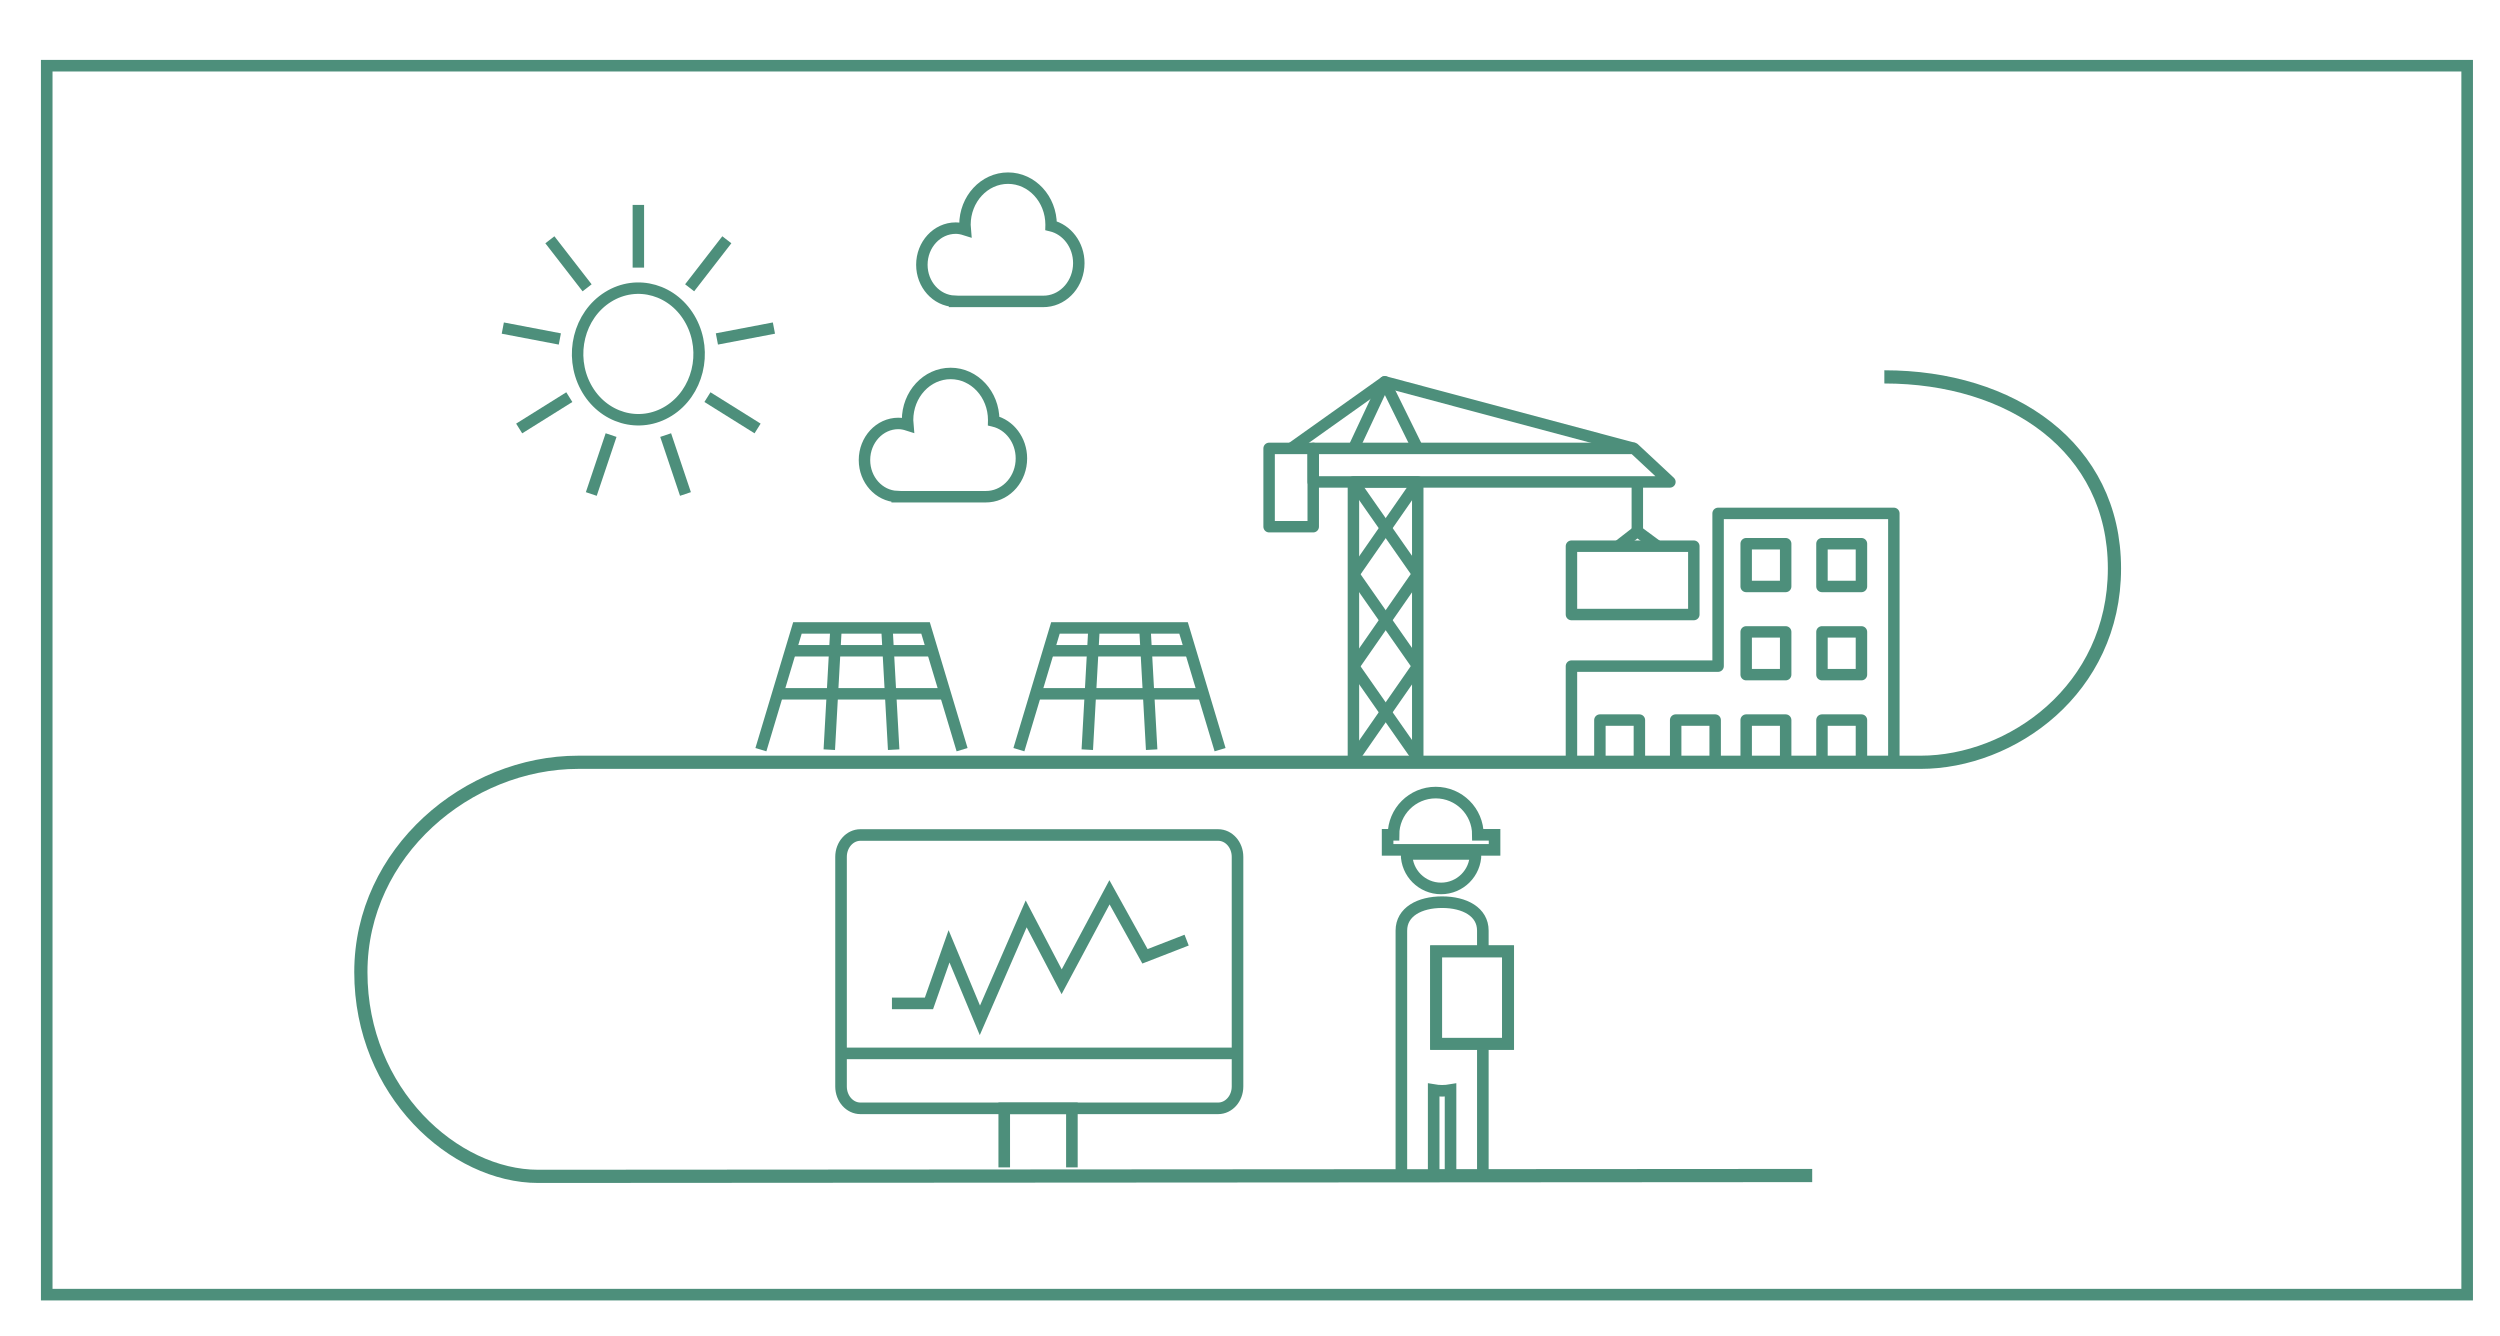 <?xml version="1.0" encoding="UTF-8" standalone="no"?>
<!-- Created with Inkscape (http://www.inkscape.org/) -->

<svg
   xmlns:dc="http://purl.org/dc/elements/1.1/"
   xmlns:cc="http://creativecommons.org/ns#"
   xmlns:rdf="http://www.w3.org/1999/02/22-rdf-syntax-ns#"
   xmlns:svg="http://www.w3.org/2000/svg"
   xmlns="http://www.w3.org/2000/svg"
   xmlns:sodipodi="http://sodipodi.sourceforge.net/DTD/sodipodi-0.dtd"
   xmlns:inkscape="http://www.inkscape.org/namespaces/inkscape"
   width="278.362"
   height="148.772"
   viewBox="0 0 73.65 39.362"
   version="1.1"
   id="svg2336"
   inkscape:version="0.92.4 (5da689c313, 2019-01-14)"
   sodipodi:docname="step-three.svg">
  <defs
     id="defs2330">
    <clipPath
       id="clipPath722"
       clipPathUnits="userSpaceOnUse">
      <path
         inkscape:connector-curvature="0"
         id="path720"
         d="M 0,595.276 H 841.89 V 0 H 0 Z" />
    </clipPath>
    <clipPath
       id="clipPath534"
       clipPathUnits="userSpaceOnUse">
      <path
         inkscape:connector-curvature="0"
         id="path532"
         d="M 0,595.276 H 841.89 V 0 H 0 Z" />
    </clipPath>
    <clipPath
       id="clipPath288"
       clipPathUnits="userSpaceOnUse">
      <path
         inkscape:connector-curvature="0"
         id="path286"
         d="M 0,595.276 H 841.89 V 0 H 0 Z" />
    </clipPath>
    <clipPath
       id="clipPath94"
       clipPathUnits="userSpaceOnUse">
      <path
         inkscape:connector-curvature="0"
         id="path92"
         d="M 0,595.276 H 841.89 V 0 H 0 Z" />
    </clipPath>
    <clipPath
       id="clipPath18"
       clipPathUnits="userSpaceOnUse">
      <path
         inkscape:connector-curvature="0"
         id="path16"
         d="M 0,595.276 H 841.89 V 0 H 0 Z" />
    </clipPath>
    <clipPath
       id="clipPath288-6"
       clipPathUnits="userSpaceOnUse">
      <path
         inkscape:connector-curvature="0"
         id="path286-1"
         d="M 0,595.276 H 841.89 V 0 H 0 Z" />
    </clipPath>
  </defs>
  <sodipodi:namedview
     id="base"
     pagecolor="#ffffff"
     bordercolor="#666666"
     borderopacity="1.0"
     inkscape:pageopacity="0.0"
     inkscape:pageshadow="2"
     inkscape:zoom="0.98994949"
     inkscape:cx="-240.86093"
     inkscape:cy="21.85807"
     inkscape:document-units="mm"
     inkscape:current-layer="layer1"
     showgrid="false"
     units="px"
     inkscape:window-width="1920"
     inkscape:window-height="1017"
     inkscape:window-x="-8"
     inkscape:window-y="-8"
     inkscape:window-maximized="1" />
  <g
     inkscape:label="Vrstva 1"
     inkscape:groupmode="layer"
     id="layer1"
     transform="translate(0,-257.637)">
    <g
       transform="matrix(0.353,0,0,-0.353,-195.023,407.762)"
       id="g5696">
      <path
         inkscape:connector-curvature="0"
         d="m 758.373,317.238 h -202 v 102.563 h 202 z"
         style="fill:none;stroke:#4d8f7b;stroke-width:0.967;stroke-linecap:butt;stroke-linejoin:miter;stroke-miterlimit:10;stroke-dasharray:none;stroke-opacity:1"
         id="path280" />
      <g
         id="g282">
        <g
           id="g284"
           clip-path="url(#clipPath288-6)">
          <g
             id="g290"
             transform="translate(709.733,393.831)">
            <path
               inkscape:connector-curvature="0"
               d="m 0,0 c 10.596,0 19.204,-5.865 19.204,-15.988 0,-10.122 -8.608,-16.176 -16.177,-16.176 h -112.034 c -9.208,0 -18.137,-7.48 -18.137,-17.518 0,-10.038 7.811,-17.039 14.8,-17.039 l 106.323,0.07"
               style="fill:none;stroke:#4d8f7b;stroke-width:1.102;stroke-linecap:butt;stroke-linejoin:miter;stroke-miterlimit:10;stroke-dasharray:none;stroke-opacity:1"
               id="path292" />
          </g>
          <g
             id="g294"
             transform="translate(637.506,362.719)">
            <path
               inkscape:connector-curvature="0"
               d="M 0,0 3.049,10.159 H 13.742 L 16.79,0"
               style="fill:none;stroke:#4d8f7b;stroke-width:0.956;stroke-linecap:butt;stroke-linejoin:miter;stroke-miterlimit:10;stroke-dasharray:none;stroke-opacity:1"
               id="path296" />
          </g>
          <g
             id="g298"
             transform="translate(640.002,370.974)">
            <path
               inkscape:connector-curvature="0"
               d="M 0,0 H 11.798"
               style="fill:none;stroke:#4d8f7b;stroke-width:0.956;stroke-linecap:butt;stroke-linejoin:miter;stroke-miterlimit:10;stroke-dasharray:none;stroke-opacity:1"
               id="path300" />
          </g>
          <g
             id="g302"
             transform="translate(638.925,367.381)">
            <path
               inkscape:connector-curvature="0"
               d="M 0,0 H 13.952"
               style="fill:none;stroke:#4d8f7b;stroke-width:0.956;stroke-linecap:butt;stroke-linejoin:miter;stroke-miterlimit:10;stroke-dasharray:none;stroke-opacity:1"
               id="path304" />
          </g>
          <g
             id="g306"
             transform="translate(648.024,372.878)">
            <path
               inkscape:connector-curvature="0"
               d="M 0,0 0.562,-10.159"
               style="fill:none;stroke:#4d8f7b;stroke-width:0.956;stroke-linecap:butt;stroke-linejoin:miter;stroke-miterlimit:10;stroke-dasharray:none;stroke-opacity:1"
               id="path308" />
          </g>
          <g
             id="g310"
             transform="translate(643.777,372.878)">
            <path
               inkscape:connector-curvature="0"
               d="M 0,0 -0.563,-10.159"
               style="fill:none;stroke:#4d8f7b;stroke-width:0.956;stroke-linecap:butt;stroke-linejoin:miter;stroke-miterlimit:10;stroke-dasharray:none;stroke-opacity:1"
               id="path312" />
          </g>
          <g
             id="g314"
             transform="translate(615.975,362.719)">
            <path
               inkscape:connector-curvature="0"
               d="M 0,0 3.048,10.159 H 13.741 L 16.79,0"
               style="fill:none;stroke:#4d8f7b;stroke-width:0.956;stroke-linecap:butt;stroke-linejoin:miter;stroke-miterlimit:10;stroke-dasharray:none;stroke-opacity:1"
               id="path316" />
          </g>
          <g
             id="g318"
             transform="translate(618.471,370.974)">
            <path
               inkscape:connector-curvature="0"
               d="M 0,0 H 11.798"
               style="fill:none;stroke:#4d8f7b;stroke-width:0.956;stroke-linecap:butt;stroke-linejoin:miter;stroke-miterlimit:10;stroke-dasharray:none;stroke-opacity:1"
               id="path320" />
          </g>
          <g
             id="g322"
             transform="translate(617.394,367.381)">
            <path
               inkscape:connector-curvature="0"
               d="M 0,0 H 13.952"
               style="fill:none;stroke:#4d8f7b;stroke-width:0.956;stroke-linecap:butt;stroke-linejoin:miter;stroke-miterlimit:10;stroke-dasharray:none;stroke-opacity:1"
               id="path324" />
          </g>
          <g
             id="g326"
             transform="translate(626.493,372.878)">
            <path
               inkscape:connector-curvature="0"
               d="M 0,0 0.562,-10.159"
               style="fill:none;stroke:#4d8f7b;stroke-width:0.956;stroke-linecap:butt;stroke-linejoin:miter;stroke-miterlimit:10;stroke-dasharray:none;stroke-opacity:1"
               id="path328" />
          </g>
          <g
             id="g330"
             transform="translate(622.245,372.878)">
            <path
               inkscape:connector-curvature="0"
               d="M 0,0 -0.562,-10.159"
               style="fill:none;stroke:#4d8f7b;stroke-width:0.956;stroke-linecap:butt;stroke-linejoin:miter;stroke-miterlimit:10;stroke-dasharray:none;stroke-opacity:1"
               id="path332" />
          </g>
          <g
             id="g334"
             transform="translate(598.363,405.273)">
            <path
               inkscape:connector-curvature="0"
               d="M 0,0 3.107,-4.009"
               style="fill:none;stroke:#4d8f7b;stroke-width:0.956;stroke-linecap:butt;stroke-linejoin:miter;stroke-miterlimit:10;stroke-dasharray:none;stroke-opacity:1"
               id="path336" />
          </g>
          <g
             id="g338"
             transform="translate(594.435,397.904)">
            <path
               inkscape:connector-curvature="0"
               d="M 0,0 4.76,-0.909"
               style="fill:none;stroke:#4d8f7b;stroke-width:0.956;stroke-linecap:butt;stroke-linejoin:miter;stroke-miterlimit:10;stroke-dasharray:none;stroke-opacity:1"
               id="path340" />
          </g>
          <g
             id="g342"
             transform="translate(595.801,389.525)">
            <path
               inkscape:connector-curvature="0"
               d="M 0,0 4.185,2.616"
               style="fill:none;stroke:#4d8f7b;stroke-width:0.956;stroke-linecap:butt;stroke-linejoin:miter;stroke-miterlimit:10;stroke-dasharray:none;stroke-opacity:1"
               id="path344" />
          </g>
          <g
             id="g346"
             transform="translate(601.82,384.057)">
            <path
               inkscape:connector-curvature="0"
               d="M 0,0 1.652,4.917"
               style="fill:none;stroke:#4d8f7b;stroke-width:0.956;stroke-linecap:butt;stroke-linejoin:miter;stroke-miterlimit:10;stroke-dasharray:none;stroke-opacity:1"
               id="path348" />
          </g>
          <g
             id="g350"
             transform="translate(609.679,384.058)">
            <path
               inkscape:connector-curvature="0"
               d="M 0,0 -1.653,4.916"
               style="fill:none;stroke:#4d8f7b;stroke-width:0.956;stroke-linecap:butt;stroke-linejoin:miter;stroke-miterlimit:10;stroke-dasharray:none;stroke-opacity:1"
               id="path352" />
          </g>
          <g
             id="g354"
             transform="translate(615.698,389.526)">
            <path
               inkscape:connector-curvature="0"
               d="M 0,0 -4.185,2.616"
               style="fill:none;stroke:#4d8f7b;stroke-width:0.956;stroke-linecap:butt;stroke-linejoin:miter;stroke-miterlimit:10;stroke-dasharray:none;stroke-opacity:1"
               id="path356" />
          </g>
          <g
             id="g358"
             transform="translate(617.062,397.905)">
            <path
               inkscape:connector-curvature="0"
               d="M 0,0 -4.76,-0.909"
               style="fill:none;stroke:#4d8f7b;stroke-width:0.956;stroke-linecap:butt;stroke-linejoin:miter;stroke-miterlimit:10;stroke-dasharray:none;stroke-opacity:1"
               id="path360" />
          </g>
          <g
             id="g362"
             transform="translate(613.132,405.274)">
            <path
               inkscape:connector-curvature="0"
               d="M 0,0 -3.105,-4.008"
               style="fill:none;stroke:#4d8f7b;stroke-width:0.956;stroke-linecap:butt;stroke-linejoin:miter;stroke-miterlimit:10;stroke-dasharray:none;stroke-opacity:1"
               id="path364" />
          </g>
          <g
             id="g366"
             transform="translate(605.748,408.183)">
            <path
               inkscape:connector-curvature="0"
               d="M 0,0 V -5.233"
               style="fill:none;stroke:#4d8f7b;stroke-width:0.956;stroke-linecap:butt;stroke-linejoin:miter;stroke-miterlimit:10;stroke-dasharray:none;stroke-opacity:1"
               id="path368" />
          </g>
          <g
             id="g370"
             transform="translate(608.284,390.99)">
            <path
               inkscape:connector-curvature="0"
               d="m 0,0 c -2.426,-1.516 -5.527,-0.617 -6.927,2.009 -1.4,2.626 -0.569,5.984 1.857,7.5 C -2.646,11.025 0.456,10.125 1.855,7.5 3.256,4.874 2.426,1.515 0,0 Z"
               style="fill:none;stroke:#4d8f7b;stroke-width:0.956;stroke-linecap:butt;stroke-linejoin:miter;stroke-miterlimit:10;stroke-dasharray:none;stroke-opacity:1"
               id="path372" />
          </g>
          <g
             id="g374"
             transform="translate(642.506,403.327)">
            <path
               inkscape:connector-curvature="0"
               d="m 0,0 c 0,1.528 -0.991,2.804 -2.314,3.12 l 0.002,0.076 c 0,2.151 -1.609,3.893 -3.594,3.893 -1.987,0 -3.595,-1.742 -3.595,-3.893 0,-0.14 0.007,-0.278 0.02,-0.414 -0.252,0.08 -0.514,0.137 -0.79,0.137 -1.561,0 -2.826,-1.37 -2.826,-3.059 0,-1.648 1.207,-2.982 2.715,-3.046 V -3.198 H -3 l 0.304,0.013 C -1.187,-3.043 0,-1.672 0,0 Z"
               style="fill:none;stroke:#4d8f7b;stroke-width:0.956;stroke-linecap:butt;stroke-linejoin:miter;stroke-miterlimit:10;stroke-dasharray:none;stroke-opacity:1"
               id="path376" />
          </g>
          <g
             id="g378"
             transform="translate(637.716,387.027)">
            <path
               inkscape:connector-curvature="0"
               d="m 0,0 c 0,1.529 -0.991,2.805 -2.314,3.12 l 0.002,0.077 c 0,2.15 -1.609,3.893 -3.594,3.893 -1.987,0 -3.595,-1.743 -3.595,-3.893 0,-0.14 0.007,-0.279 0.02,-0.415 -0.252,0.081 -0.514,0.136 -0.791,0.136 -1.56,0 -2.825,-1.368 -2.825,-3.057 0,-1.649 1.207,-2.983 2.715,-3.047 V -3.198 H -3 l 0.304,0.014 C -1.187,-3.042 0,-1.672 0,0 Z"
               style="fill:none;stroke:#4d8f7b;stroke-width:0.956;stroke-linecap:butt;stroke-linejoin:miter;stroke-miterlimit:10;stroke-dasharray:none;stroke-opacity:1"
               id="path380" />
          </g>
          <g
             id="g382"
             transform="translate(665.424,361.928)">
            <path
               inkscape:connector-curvature="0"
               d="M 0,0 V 23.135 H 5.369 V 0"
               style="fill:none;stroke:#4d8f7b;stroke-width:0.956;stroke-linecap:butt;stroke-linejoin:round;stroke-miterlimit:10;stroke-dasharray:none;stroke-opacity:1"
               id="path384" />
          </g>
          <g
             id="g386"
             transform="translate(691.837,385.065)">
            <path
               inkscape:connector-curvature="0"
               d="M 0,0 H -29.767 V 2.797 H -2.998 Z"
               style="fill:none;stroke:#4d8f7b;stroke-width:0.956;stroke-linecap:butt;stroke-linejoin:round;stroke-miterlimit:10;stroke-dasharray:none;stroke-opacity:1"
               id="path388" />
          </g>
          <g
             id="g390"
             transform="translate(670.793,387.833)">
            <path
               inkscape:connector-curvature="0"
               d="M 0,0 -2.753,5.584 -5.368,0"
               style="fill:none;stroke:#4d8f7b;stroke-width:0.956;stroke-linecap:butt;stroke-linejoin:round;stroke-miterlimit:10;stroke-dasharray:none;stroke-opacity:1"
               id="path392" />
          </g>
          <g
             id="g394"
             transform="translate(690.805,379.7)">
            <path
               inkscape:connector-curvature="0"
               d="M 0,0 -1.686,1.245 -3.286,0"
               style="fill:none;stroke:#4d8f7b;stroke-width:0.956;stroke-linecap:butt;stroke-linejoin:round;stroke-miterlimit:10;stroke-dasharray:none;stroke-opacity:1"
               id="path396" />
          </g>
          <path
             inkscape:connector-curvature="0"
             d="m 658.388,381.328 h 3.682 v 6.534 h -3.682 z"
             style="fill:none;stroke:#4d8f7b;stroke-width:0.956;stroke-linecap:butt;stroke-linejoin:round;stroke-miterlimit:10;stroke-dasharray:none;stroke-opacity:1"
             id="path398" />
          <g
             id="g400"
             transform="translate(660.155,387.81)">
            <path
               inkscape:connector-curvature="0"
               d="m 0,0 7.884,5.607 20.8,-5.555"
               style="fill:none;stroke:#4d8f7b;stroke-width:0.956;stroke-linecap:butt;stroke-linejoin:round;stroke-miterlimit:10;stroke-dasharray:none;stroke-opacity:1"
               id="path402" />
          </g>
          <g
             id="g404"
             transform="translate(670.793,385.063)">
            <path
               inkscape:connector-curvature="0"
               d="M 0,0 -5.336,-7.685"
               style="fill:none;stroke:#4d8f7b;stroke-width:0.956;stroke-linecap:butt;stroke-linejoin:round;stroke-miterlimit:10;stroke-dasharray:none;stroke-opacity:1"
               id="path406" />
          </g>
          <g
             id="g408"
             transform="translate(670.793,377.378)">
            <path
               inkscape:connector-curvature="0"
               d="M 0,0 -5.368,7.685"
               style="fill:none;stroke:#4d8f7b;stroke-width:0.956;stroke-linecap:butt;stroke-linejoin:round;stroke-miterlimit:10;stroke-dasharray:none;stroke-opacity:1"
               id="path410" />
          </g>
          <g
             id="g412"
             transform="translate(670.793,377.378)">
            <path
               inkscape:connector-curvature="0"
               d="M 0,0 -5.336,-7.685"
               style="fill:none;stroke:#4d8f7b;stroke-width:0.956;stroke-linecap:butt;stroke-linejoin:round;stroke-miterlimit:10;stroke-dasharray:none;stroke-opacity:1"
               id="path414" />
          </g>
          <g
             id="g416"
             transform="translate(670.793,369.692)">
            <path
               inkscape:connector-curvature="0"
               d="M 0,0 -5.368,7.685"
               style="fill:none;stroke:#4d8f7b;stroke-width:0.956;stroke-linecap:butt;stroke-linejoin:round;stroke-miterlimit:10;stroke-dasharray:none;stroke-opacity:1"
               id="path418" />
          </g>
          <g
             id="g420"
             transform="translate(670.793,369.692)">
            <path
               inkscape:connector-curvature="0"
               d="M 0,0 -5.336,-7.686"
               style="fill:none;stroke:#4d8f7b;stroke-width:0.956;stroke-linecap:butt;stroke-linejoin:round;stroke-miterlimit:10;stroke-dasharray:none;stroke-opacity:1"
               id="path422" />
          </g>
          <g
             id="g424"
             transform="translate(670.793,362.006)">
            <path
               inkscape:connector-curvature="0"
               d="M 0,0 -5.368,7.686"
               style="fill:none;stroke:#4d8f7b;stroke-width:0.956;stroke-linecap:butt;stroke-linejoin:round;stroke-miterlimit:10;stroke-dasharray:none;stroke-opacity:1"
               id="path426" />
          </g>
          <g
             id="g428"
             transform="translate(689.118,385.063)">
            <path
               inkscape:connector-curvature="0"
               d="M 0,0 V -4.105"
               style="fill:none;stroke:#4d8f7b;stroke-width:0.956;stroke-linecap:butt;stroke-linejoin:round;stroke-miterlimit:10;stroke-dasharray:none;stroke-opacity:1"
               id="path430" />
          </g>
          <path
             inkscape:connector-curvature="0"
             d="M 693.833,373.998 H 683.62 v 5.703 h 10.213 z"
             style="fill:none;stroke:#4d8f7b;stroke-width:0.956;stroke-linecap:butt;stroke-linejoin:round;stroke-miterlimit:10;stroke-dasharray:none;stroke-opacity:1"
             id="path432" />
          <g
             id="g434"
             transform="translate(710.526,361.962)">
            <path
               inkscape:connector-curvature="0"
               d="M 0,0 V 20.476 H -14.667 V 7.73 H -26.906 V 0"
               style="fill:none;stroke:#4d8f7b;stroke-width:0.956;stroke-linecap:butt;stroke-linejoin:round;stroke-miterlimit:10;stroke-dasharray:none;stroke-opacity:1"
               id="path436" />
          </g>
          <path
             inkscape:connector-curvature="0"
             d="m 701.498,376.341 h -3.296 v 3.567 h 3.296 z"
             style="fill:none;stroke:#4d8f7b;stroke-width:0.956;stroke-linecap:butt;stroke-linejoin:round;stroke-miterlimit:10;stroke-dasharray:none;stroke-opacity:1"
             id="path438" />
          <path
             inkscape:connector-curvature="0"
             d="m 707.822,376.341 h -3.295 v 3.567 h 3.295 z"
             style="fill:none;stroke:#4d8f7b;stroke-width:0.956;stroke-linecap:butt;stroke-linejoin:round;stroke-miterlimit:10;stroke-dasharray:none;stroke-opacity:1"
             id="path440" />
          <path
             inkscape:connector-curvature="0"
             d="m 701.498,368.982 h -3.296 v 3.566 h 3.296 z"
             style="fill:none;stroke:#4d8f7b;stroke-width:0.956;stroke-linecap:butt;stroke-linejoin:round;stroke-miterlimit:10;stroke-dasharray:none;stroke-opacity:1"
             id="path442" />
          <path
             inkscape:connector-curvature="0"
             d="m 707.822,368.982 h -3.295 v 3.566 h 3.295 z"
             style="fill:none;stroke:#4d8f7b;stroke-width:0.956;stroke-linecap:butt;stroke-linejoin:round;stroke-miterlimit:10;stroke-dasharray:none;stroke-opacity:1"
             id="path444" />
          <g
             id="g446"
             transform="translate(698.202,361.621)">
            <path
               inkscape:connector-curvature="0"
               d="M 0,0 V 3.568 H 3.296 V 0"
               style="fill:none;stroke:#4d8f7b;stroke-width:0.956;stroke-linecap:butt;stroke-linejoin:round;stroke-miterlimit:10;stroke-dasharray:none;stroke-opacity:1"
               id="path448" />
          </g>
          <g
             id="g450"
             transform="translate(704.527,361.621)">
            <path
               inkscape:connector-curvature="0"
               d="M 0,0 V 3.568 H 3.295 V 0"
               style="fill:none;stroke:#4d8f7b;stroke-width:0.956;stroke-linecap:butt;stroke-linejoin:round;stroke-miterlimit:10;stroke-dasharray:none;stroke-opacity:1"
               id="path452" />
          </g>
          <g
             id="g454"
             transform="translate(685.994,361.621)">
            <path
               inkscape:connector-curvature="0"
               d="M 0,0 V 3.568 H 3.296 V 0"
               style="fill:none;stroke:#4d8f7b;stroke-width:0.956;stroke-linecap:butt;stroke-linejoin:round;stroke-miterlimit:10;stroke-dasharray:none;stroke-opacity:1"
               id="path456" />
          </g>
          <g
             id="g458"
             transform="translate(692.318,361.621)">
            <path
               inkscape:connector-curvature="0"
               d="M 0,0 V 3.568 H 3.296 V 0"
               style="fill:none;stroke:#4d8f7b;stroke-width:0.956;stroke-linecap:butt;stroke-linejoin:round;stroke-miterlimit:10;stroke-dasharray:none;stroke-opacity:1"
               id="path460" />
          </g>
          <g
             id="g462"
             transform="translate(626.911,341.546)">
            <path
               inkscape:connector-curvature="0"
               d="m 0,0 h 3.09 l 1.675,4.763 2.574,-6.179 3.863,8.884 2.962,-5.665 3.991,7.468 2.962,-5.343 3.476,1.351"
               style="fill:none;stroke:#4d8f7b;stroke-width:0.967;stroke-linecap:butt;stroke-linejoin:miter;stroke-miterlimit:10;stroke-dasharray:none;stroke-opacity:1"
               id="path464" />
          </g>
          <g
             id="g466"
             transform="translate(655.752,334.608)">
            <path
               inkscape:connector-curvature="0"
               d="m 0,0 c 0,-1.005 -0.725,-1.821 -1.617,-1.821 h -29.855 c -0.892,0 -1.617,0.816 -1.617,1.821 v 19.168 c 0,1.006 0.725,1.822 1.617,1.822 H -1.617 C -0.725,20.99 0,20.174 0,19.168 Z"
               style="fill:none;stroke:#4d8f7b;stroke-width:0.967;stroke-linecap:butt;stroke-linejoin:miter;stroke-miterlimit:10;stroke-dasharray:none;stroke-opacity:1"
               id="path468" />
          </g>
          <g
             id="g470"
             transform="translate(641.929,327.858)">
            <path
               inkscape:connector-curvature="0"
               d="M 0,0 V 4.929 H -5.646 V 0"
               style="fill:none;stroke:#4d8f7b;stroke-width:0.967;stroke-linecap:butt;stroke-linejoin:miter;stroke-miterlimit:10;stroke-dasharray:none;stroke-opacity:1"
               id="path472" />
          </g>
          <g
             id="g474"
             transform="translate(655.752,337.372)">
            <path
               inkscape:connector-curvature="0"
               d="M 0,0 H -33.089"
               style="fill:none;stroke:#4d8f7b;stroke-width:0.967;stroke-linecap:butt;stroke-linejoin:miter;stroke-miterlimit:10;stroke-dasharray:none;stroke-opacity:1"
               id="path476" />
          </g>
          <g
             id="g478"
             transform="translate(676.225,345.473)">
            <path
               inkscape:connector-curvature="0"
               d="m 0,0 v 0.859 1.287 c 0,1.567 -1.522,2.373 -3.4,2.373 -1.876,0 -3.399,-0.806 -3.399,-2.373 V -18.48"
               style="fill:none;stroke:#4d8f7b;stroke-width:0.967;stroke-linecap:butt;stroke-linejoin:miter;stroke-miterlimit:10;stroke-dasharray:none;stroke-opacity:1"
               id="path480" />
          </g>
          <g
             id="g482"
             transform="translate(676.225,326.993)">
            <path
               inkscape:connector-curvature="0"
               d="M 0,0 V 10.735"
               style="fill:none;stroke:#4d8f7b;stroke-width:0.967;stroke-linecap:butt;stroke-linejoin:miter;stroke-miterlimit:10;stroke-dasharray:none;stroke-opacity:1"
               id="path484" />
          </g>
          <g
             id="g486"
             transform="translate(672.122,326.993)">
            <path
               inkscape:connector-curvature="0"
               d="M 0,0 V 7.319 C 0.227,7.28 0.461,7.258 0.702,7.258 c 0.243,0 0.477,0.022 0.705,0.061 V 0"
               style="fill:none;stroke:#4d8f7b;stroke-width:0.967;stroke-linecap:butt;stroke-linejoin:miter;stroke-miterlimit:10;stroke-dasharray:none;stroke-opacity:1"
               id="path488" />
          </g>
          <g
             id="g490"
             transform="translate(675.618,354.018)">
            <path
               inkscape:connector-curvature="0"
               d="m 0,0 c 0,-1.59 -1.29,-2.879 -2.879,-2.879 -1.59,0 -2.879,1.289 -2.879,2.879 z"
               style="fill:none;stroke:#4d8f7b;stroke-width:0.967;stroke-linecap:butt;stroke-linejoin:miter;stroke-miterlimit:10;stroke-dasharray:none;stroke-opacity:1"
               id="path492" />
          </g>
          <g
             id="g494"
             transform="translate(675.812,355.617)">
            <path
               inkscape:connector-curvature="0"
               d="M 0,0 C 0,1.945 -1.576,3.521 -3.521,3.521 -5.466,3.521 -7.043,1.945 -7.043,0 H -7.535 V -1.261 H 1.391 V 0 Z"
               style="fill:none;stroke:#4d8f7b;stroke-width:0.967;stroke-linecap:butt;stroke-linejoin:miter;stroke-miterlimit:10;stroke-dasharray:none;stroke-opacity:1"
               id="path496" />
          </g>
          <path
             inkscape:connector-curvature="0"
             d="m 678.328,338.17 h -6.003 v 7.719 h 6.003 z"
             style="fill:none;stroke:#4d8f7b;stroke-width:1;stroke-linecap:butt;stroke-linejoin:miter;stroke-miterlimit:10;stroke-dasharray:none;stroke-opacity:1"
             id="path498" />
          <path
             inkscape:connector-curvature="0"
             d="m 678.328,338.17 h -6.003 v 7.718 h 6.003 z"
             style="fill:none;stroke:#4d8f7b;stroke-width:0.967;stroke-linecap:butt;stroke-linejoin:miter;stroke-miterlimit:10;stroke-dasharray:none;stroke-opacity:1"
             id="path500" />
        </g>
      </g>
    </g>
  </g>
</svg>
